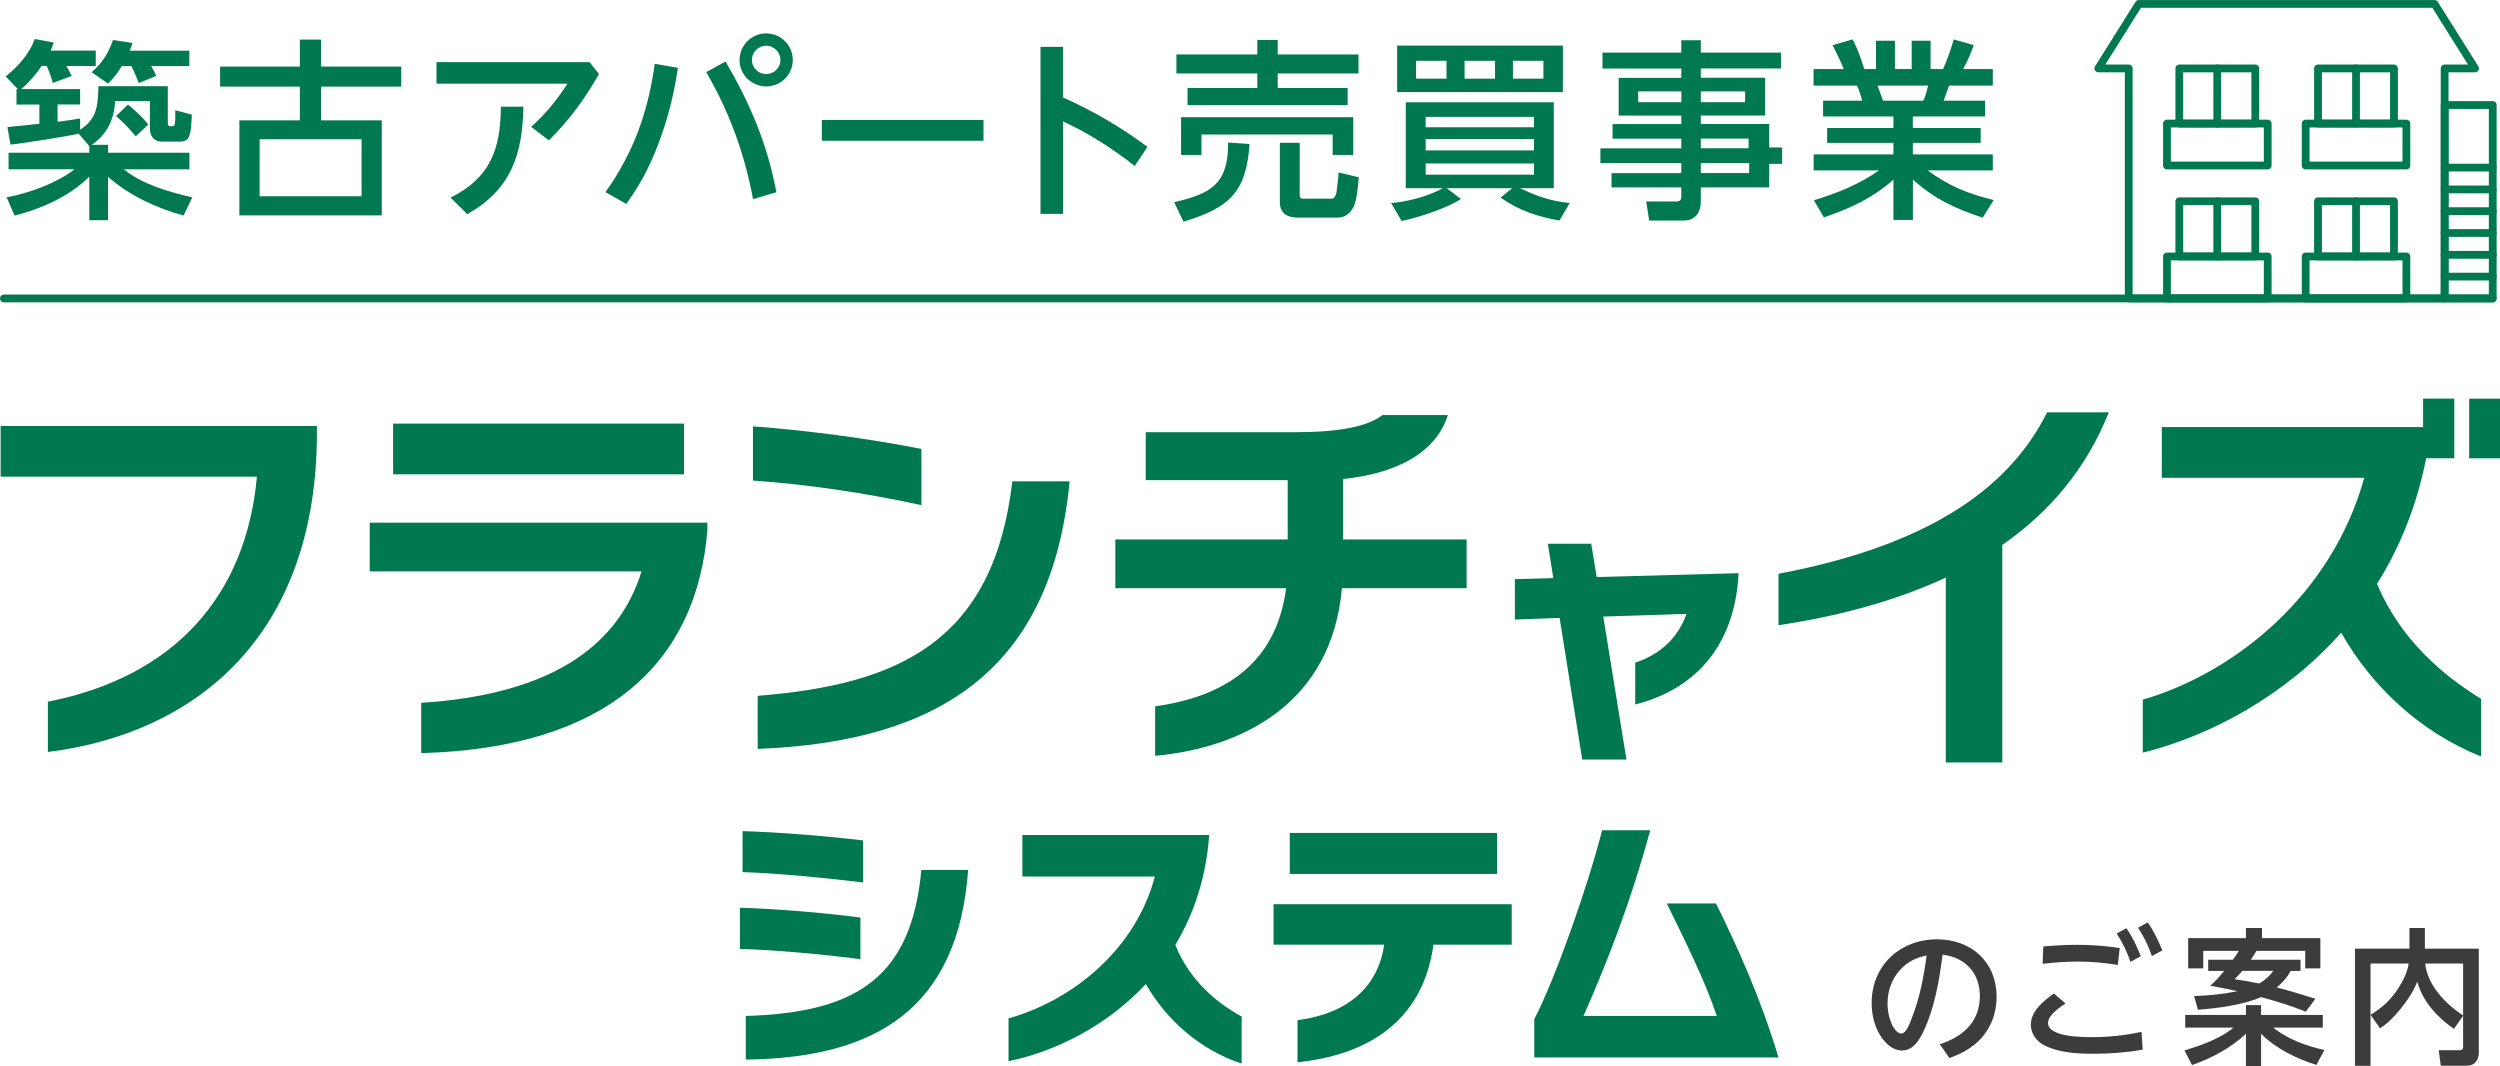 <?xml version="1.0" encoding="UTF-8"?><svg id="_レイヤー_2" xmlns="http://www.w3.org/2000/svg" viewBox="0 0 350.41 149.45"><defs><style>.cls-1{fill:#3c3c3c;}.cls-2{fill:#007850;}.cls-3{fill:none;stroke:#007850;stroke-linecap:round;stroke-linejoin:round;stroke-width:1.09px;}</style></defs><g id="_レイヤー_1-2"><path class="cls-1" d="M277.51,139.66c0-3.25-2-5.46-5.23-5.85-.45,3.52-1.11,7.44-2.64,10.67-.58,1.26-1.48,2.76-3.05,2.76-1.26,0-2.25-.93-2.91-1.9-.95-1.4-1.34-3.07-1.34-4.76,0-5.25,3.98-8.92,9.15-8.92,4.8,0,8.36,3.15,8.36,8.05,0,2.47-.93,4.78-2.78,6.43-1.13,1.01-2.41,1.65-3.83,2.16l-1.36-1.94c3.21-1.01,5.62-3.11,5.62-6.72ZM266.31,135.96c-1.17,1.28-1.75,2.97-1.75,4.7,0,1.98.89,4.2,1.96,4.2.66,0,1.17-1.42,1.48-2.25,1.09-2.78,1.65-5.75,2.04-8.69-1.52.33-2.68.87-3.73,2.04Z"/><path class="cls-1" d="M289.51,140.65c-.82.54-2.45,1.65-2.45,2.74,0,1.98,4.86,1.98,6.22,1.98,2.33,0,4.61-.25,6.88-.74l.17,2.49c-2.25.41-4.55.58-6.84.58s-4.78-.12-6.86-1.13c-1.15-.56-1.98-1.65-1.98-2.95,0-1.9,1.81-3.36,3.23-4.37l1.63,1.4ZM291.16,132.43c2,0,3.98.14,5.95.45l-.27,2.37c-1.92-.31-3.63-.47-5.56-.47-1.67,0-3.32.12-4.98.31l.1-2.43c1.59-.14,3.17-.23,4.76-.23ZM298.04,130.11c.89,1.26,1.46,2.49,2.02,3.91l-1.44.8c-.56-1.57-1.05-2.58-1.94-3.98l1.36-.74ZM301.04,129.3c.95,1.36,1.4,2.41,2.04,3.91l-1.46.8c-.56-1.59-1.03-2.53-1.94-3.98l1.36-.74Z"/><path class="cls-1" d="M306.29,144.03v-1.77h8.51v-1.38h2.12v1.38h8.65v1.77h-6.96c2.08,1.65,4.63,2.57,7.19,3.15l-1.13,2.08c-2.72-.84-5.75-2.31-7.75-4.37v4.55h-2.12v-4.55c-2.02,1.94-4.92,3.5-7.56,4.39l-1.05-2.04c2.33-.72,4.99-1.65,6.88-3.21h-6.78ZM313.78,133.28h-4.96v2.45h-2.12v-4.24h8.1v-1.42h2.25v1.42h8.18v4.24h-2.12v-2.45h-6.84c-.25.43-.51.84-.78,1.24h6.96v1.57h-1.4c-.49.95-1.13,1.65-1.94,2.31,1.81.47,3.63,1.03,5.42,1.59l-1.34,1.81c-2.12-.84-4.06-1.44-6.26-2.04-2.51,1.09-6.12,1.57-8.86,1.77l-.54-1.92c2.06-.06,4.06-.27,6.08-.68-1.26-.29-2.53-.54-3.81-.76.76-.7,1.28-1.26,1.96-2.08h-2.25v-1.57h3.46c.29-.39.58-.8.82-1.24ZM318.65,136.08h-4.35c-.37.45-.68.76-1.09,1.17,1.17.17,2.33.37,3.46.6.84-.49,1.38-.99,1.98-1.77Z"/><path class="cls-1" d="M332.26,135.05v14.34h-2.18v-16.42h7.64v-2.9h2.16v2.9h7.56v14.58c0,.47-.12.95-.45,1.32-.41.45-.87.51-1.44.51h-3.44l-.29-2.18h2.88c.19,0,.54.02.54-.43v-4.39l-1.28,1.83c-2.33-1.57-4.41-3.89-5.15-6.63-.49,1.34-1.36,2.62-2.29,3.77-.82,1.03-1.85,2.1-2.93,2.78l-1.32-1.89c1.67-1.03,2.78-2.04,3.87-3.69.68-1.03,1.28-2.29,1.48-3.5h-5.38ZM345.24,142.32v-7.27h-5.31c.29,3.03,2.88,5.71,5.31,7.27Z"/><path class="cls-2" d="M103.71,133.01v-5.78c5.07.15,11.86.71,16.89,1.38v5.82c-5.33-.67-12.16-1.31-16.89-1.42ZM104.08,122.23v-5.74c4.96.15,11.6.67,16.89,1.31v5.89c-5.11-.63-12.16-1.31-16.89-1.45ZM104.53,148.52v-6.12c15.74-.45,23.23-5.56,24.61-20.47h6.56c-1.42,19.62-13.13,26.37-31.18,26.59Z"/><path class="cls-2" d="M160.6,137.93c-5.48,5.89-12.72,9.47-19.24,10.81v-6c8.58-2.39,17.71-9.32,20.51-19.88h-18.57v-5.82h26.18c-.41,5.97-2.16,11.11-4.74,15.4,1.98,5,5.89,8.2,9.29,10.03v6.6c-5.93-1.94-10.59-6.19-13.43-11.15Z"/><path class="cls-2" d="M200.92,132.41c-1.53,11.08-9.66,15.51-19.06,16.48v-5.89c7.27-.97,11.3-4.81,12.16-10.59h-15.51v-5.67h33.38v5.67h-10.96ZM180.78,122.49v-5.74h29.05v5.74h-29.05Z"/><path class="cls-2" d="M215.05,148.22v-5.37c2.91-5.56,7.53-18.68,9.51-26.48h6.75c-2.69,9.88-5.86,18.09-9.36,26.03h18.68c-1.64-4.96-4.62-10.89-7.01-15.77h6.9c3.02,6.12,6.27,13.28,8.76,21.59h-34.23Z"/><path class="cls-2" d="M6.71,105.4v-7.05c17.54-3.44,27.77-14.65,29.3-31.54H.09v-7.1h44.33v.93c0,28.31-16.78,42.14-37.71,44.76Z"/><path class="cls-2" d="M59.04,105.56v-7.05c16.94-1.09,27.38-7.11,30.88-18.42h-38.1v-6.83h47.33v1.04c-1.48,18.42-13.83,30.55-40.12,31.26ZM55.1,66.48v-7.11h40.77v7.11h-40.77Z"/><path class="cls-2" d="M105.54,67.36v-7.6c7.27.55,15.96,1.64,23.61,3.17v7.87c-7.76-1.69-16.23-2.95-23.61-3.44ZM106.2,104.96v-7.43c19.73-1.58,33.07-7.54,35.69-30.06h8.03c-2.51,26.4-18.26,36.51-43.73,37.5Z"/><path class="cls-2" d="M188.09,82.44c-1.42,16.01-13.72,22.35-26.18,23.5v-6.94c11.04-1.53,17.11-7.05,18.36-16.56h-23.94v-6.83h24.16v-8.31h-19.9v-6.72h20.93c6.29,0,10.22-.82,12.24-2.4h9.18c-1.8,5.63-7.76,8.25-14.7,8.96v8.47h17.33v6.83h-17.49Z"/><path class="cls-2" d="M229.2,98.74v-5.85c3.71-1.26,6.04-3.63,7.19-6.85l-11.67.38,3.25,20.04h-6.2l-3.17-19.85-6.27.23v-5.66l5.39-.15-.77-4.82h6.08l.77,4.67,19.89-.54c-.54,10.63-6.54,16.41-14.5,18.4Z"/><path class="cls-2" d="M280.65,76.37v30.5h-7.92v-25.91c-7.32,3.39-15.41,5.47-23.45,6.67v-7.21c21.97-4.15,32.63-12.57,37.66-22.63h8.64c-3.22,8.09-8.47,14.1-14.92,18.58Z"/><path class="cls-2" d="M328.16,88.67c-7.87,8.85-18.26,14.43-27.82,16.83v-7.43c12.9-3.77,26.51-14.7,31.04-31.1h-28.37v-7.11h36.62v-3.99h4.37v8.36h-3.94c-1.31,6.67-3.72,12.57-6.89,17.6,3.28,7.82,9.24,12.84,14.59,16.12v8.09c-8.69-3.5-15.41-9.95-19.62-17.38ZM346.09,64.24v-8.36h4.32v8.36h-4.32Z"/><path class="cls-2" d="M1.47,20.29l-.43-2.48c1.49-.13,3-.3,4.48-.46v-2.7h-3.21v-2.16h.19l-1.7-1.78c1.76-1.4,3.27-3.11,4.08-5.24l2.65.49c-.13.43-.27.73-.43,1.13h6.32v2.16h-4.11c.27.46.51.92.73,1.4l-2.65.97c-.16-.7-.54-1.76-.86-2.38h-.7c-.78,1.19-1.76,2.32-2.86,3.24h8.26v2.16h-3.16v2.43c1.05-.14,2.11-.27,3.16-.46v1.57c2.43-1.54,2.48-3.48,2.57-6.1h9.72v5.02c0,.3.03.59.32.59h.35c.38,0,.38-.3.38-2.24l2.32.62c-.13,2.86-.24,3.78-1.7,3.78h-2.51c-1.11,0-1.67-.78-1.67-1.84v-3.84h-4.86c-.16,2.54-1.13,4.7-3.32,6.13h2.32v1.11h11.4v2.32h-9.21c2.78,2.19,6.24,3.13,9.61,3.94l-1.22,2.54c-3.81-1.05-7.62-2.81-10.59-5.43v6.08h-2.62v-6.1c-2.78,2.75-6.7,4.51-10.48,5.46l-1.11-2.57c3.08-.54,7.05-2,9.51-3.92H1.2v-2.32h11.32v-.92l-1.49-1.76c-2.19.49-7.29,1.27-9.56,1.54ZM15.14,11.71l-2.3-1.59c1.51-1.32,2.35-2.65,3-4.51l2.73.41c-.13.38-.24.73-.38,1.08h8.35v2.16h-5.35c.27.46.51.89.7,1.38l-2.43,1c-.24-.62-.73-1.78-1.05-2.38h-1.35c-.59,1-1.08,1.62-1.92,2.46ZM20.78,17.46l-1.76,1.65c-.81-1-1.78-2.03-2.75-2.84l1.67-1.62c1.03.86,2.03,1.76,2.84,2.81Z"/><path class="cls-2" d="M42.03,9.33v-3.78h2.97v3.78h11.24v2.81h-11.24v4.73h8.51v13.32h-19.96v-13.32h8.48v-4.73h-11.18v-2.81h11.18ZM36.39,27.51h14.29v-7.99h-14.29v7.99Z"/><path class="cls-2" d="M82.63,8.71l1.32,1.67c-1.94,3.43-4.21,6.54-7.02,9.29l-2.48-1.89c2.13-1.92,3.51-3.67,5.1-6.05h-18.37v-3.02h21.44ZM73.36,14.95c-.11,6.7-1.73,11.61-7.86,15.07l-2.35-2.32c5.59-2.78,7.02-6.81,7.05-12.75h3.16Z"/><path class="cls-2" d="M95.02,9.52c-.57,3.75-1.38,7.05-2.73,10.61-1.22,3.21-2.51,5.67-4.51,8.45l-2.92-1.65c3.94-5.51,6-11.32,6.91-17.99l3.24.57ZM108.82,26.94l-3.27.97c-1.22-6.46-3.27-12.1-6.56-17.8l2.7-1.49c3.46,5.89,5.86,11.59,7.13,18.31ZM111.12,8.41c0,2.05-1.67,3.7-3.73,3.7s-3.73-1.65-3.73-3.7,1.67-3.73,3.73-3.73,3.73,1.67,3.73,3.73ZM105.39,8.41c0,1.08.89,1.97,2,1.97s2-.89,2-1.97-.89-2-2-2-2,.89-2,2Z"/><path class="cls-2" d="M137.85,16.81v2.92h-22.66v-2.92h22.66Z"/><path class="cls-2" d="M160.83,20.59l-1.78,2.67c-3.19-2.48-6.37-4.54-10.05-6.24v12.96h-3.16V6.57h3.16v7.1c4.19,1.84,8.16,4.19,11.83,6.91Z"/><path class="cls-2" d="M165.88,31.07l-1.3-2.73c5.21-1.21,7.59-2.57,7.56-8.37l3,.22c-.46,6.83-2.89,8.94-9.26,10.88ZM176.23,7.63v-2.03h2.86v2.03h11.32v2.67h-11.32v2.03h9.8v2.4h-22.44v-2.4h9.78v-2.03h-11.34v-2.67h11.34ZM189.68,16.43v5.29h-2.89v-2.86h-18.39v2.86h-2.86v-5.29h24.15ZM189.76,28.91c-.43.92-1.19,1.59-2.27,1.59h-5.64c-1.4,0-2.46-.62-2.46-2.13v-8.35h2.78v7.16c0,.43.03.67.51.67h4c.35,0,.54-.49.62-.76.08-.35.32-2.48.32-2.92l2.84.68c-.11,1.05-.27,3.19-.7,4.05Z"/><path class="cls-2" d="M220.03,28.45l-1.46,2.46c-3.08-.54-5.67-1.4-8.24-3.21l1.62-1.32h-9.18l2,1.51c-1.81,1.22-6.13,2.67-8.32,3.08l-1.46-2.51c2.21-.16,5.29-.97,7.24-2.08h-5.19v-12.05h20.74v12.05h-4.73c2.48,1.16,4.21,1.78,6.97,2.08ZM219.06,6.39v6.51h-23.23v-6.51h23.23ZM198.48,11.03h4.27v-2.51h-4.27v2.51ZM215.01,17.84v-1.46h-15.18v1.46h15.18ZM199.83,21.08h15.18v-1.59h-15.18v1.59ZM199.83,24.48h15.18v-1.57h-15.18v1.57ZM205.28,11.03h4.27v-2.51h-4.27v2.51ZM212.06,11.03h4.27v-2.51h-4.27v2.51Z"/><path class="cls-2" d="M249.63,9.6h-11.24v1.3h9.02v5.29h-9.02v1.19h9.59v3.29h1.81v2.3h-1.81v3.3h-9.59v1.97c0,1.49-.76,2.67-2.35,2.67h-4.89l-.41-2.67h4.08c.73,0,.84-.19.84-.84v-1.13h-9.78v-2h9.78v-1.4h-11.34v-2.08h11.34v-1.35h-9.64v-2.05h9.64v-1.19h-8.78v-5.29h8.78v-1.3h-11.05v-2.24h11.05v-1.73h2.73v1.73h11.24v2.24ZM229.62,12.81v1.51h6.05v-1.51h-6.05ZM238.39,12.81v1.51h6.21v-1.51h-6.21ZM238.39,19.43v1.35h6.7v-1.35h-6.7ZM238.39,22.86v1.4h6.78v-1.4h-6.78Z"/><path class="cls-2" d="M279.44,28.05l-1.54,2.46c-3.83-1.27-6.78-2.62-9.78-5.35v5.67h-2.73v-5.65c-2.97,2.62-6.05,4.02-9.75,5.29l-1.4-2.4c3.27-1,6.32-2.21,9.13-4.19h-9.16v-2.24h11.18v-1.62h-9.29v-2.08h9.29v-1.62h-9.86v-2.21h5.48c-.11-.49-.49-1.67-.73-2.11h-6.08v-2.32h4.24c-.51-1.22-1-2.19-1.57-3.35l2.81-.81c.73,1.43,1.16,2.65,1.62,4.16h1.65v-3.97h2.65v3.97h2.35v-3.97h2.65v3.97h1.75c.51-1.13,1.16-2.92,1.49-4.16l2.81.81c-.41,1.13-.89,2.3-1.49,3.35h4.16v2.32h-6.13c-.27.7-.49,1.4-.76,2.11h5.81v2.21h-10.13v1.62h9.51v2.08h-9.51v1.62h11.21v2.24h-9.13c2.97,2.21,5.67,3.27,9.24,4.16ZM263.16,12c.38.95.46,1.3.76,2.11h5.67c.3-.7.49-1.35.65-2.11h-7.08Z"/><rect class="cls-3" x="342.65" y="14.72" width="6.74" height="27.11"/><polygon class="cls-3" points="298.37 41.83 342.65 41.83 342.65 9.59 346.91 9.59 341.23 .55 299.78 .55 294.11 9.59 298.37 9.59 298.37 41.83"/><line class="cls-3" x1="342.65" y1="38.77" x2="349.39" y2="38.77"/><line class="cls-3" x1="342.65" y1="35.72" x2="349.39" y2="35.72"/><line class="cls-3" x1="342.65" y1="32.66" x2="349.39" y2="32.66"/><line class="cls-3" x1="342.65" y1="29.6" x2="349.39" y2="29.6"/><line class="cls-3" x1="342.65" y1="26.55" x2="349.39" y2="26.55"/><line class="cls-3" x1="342.65" y1="23.49" x2="349.39" y2="23.49"/><rect class="cls-3" x="323.17" y="35.95" width="14.12" height="5.88"/><rect class="cls-3" x="324.9" y="28.21" width="10.65" height="7.73"/><line class="cls-3" x1="330.23" y1="35.95" x2="330.23" y2="28.21"/><rect class="cls-3" x="303.73" y="35.95" width="14.12" height="5.88"/><rect class="cls-3" x="305.46" y="28.21" width="10.65" height="7.73"/><line class="cls-3" x1="310.78" y1="35.95" x2="310.78" y2="28.21"/><rect class="cls-3" x="323.17" y="17.32" width="14.12" height="5.88"/><rect class="cls-3" x="324.9" y="9.59" width="10.65" height="7.73"/><line class="cls-3" x1="330.23" y1="17.32" x2="330.23" y2="9.59"/><rect class="cls-3" x="303.73" y="17.32" width="14.12" height="5.88"/><rect class="cls-3" x="305.46" y="9.59" width="10.65" height="7.73"/><line class="cls-3" x1="310.78" y1="17.32" x2="310.78" y2="9.59"/><line class="cls-3" x1="349.39" y1="41.83" x2=".55" y2="41.83"/></g></svg>